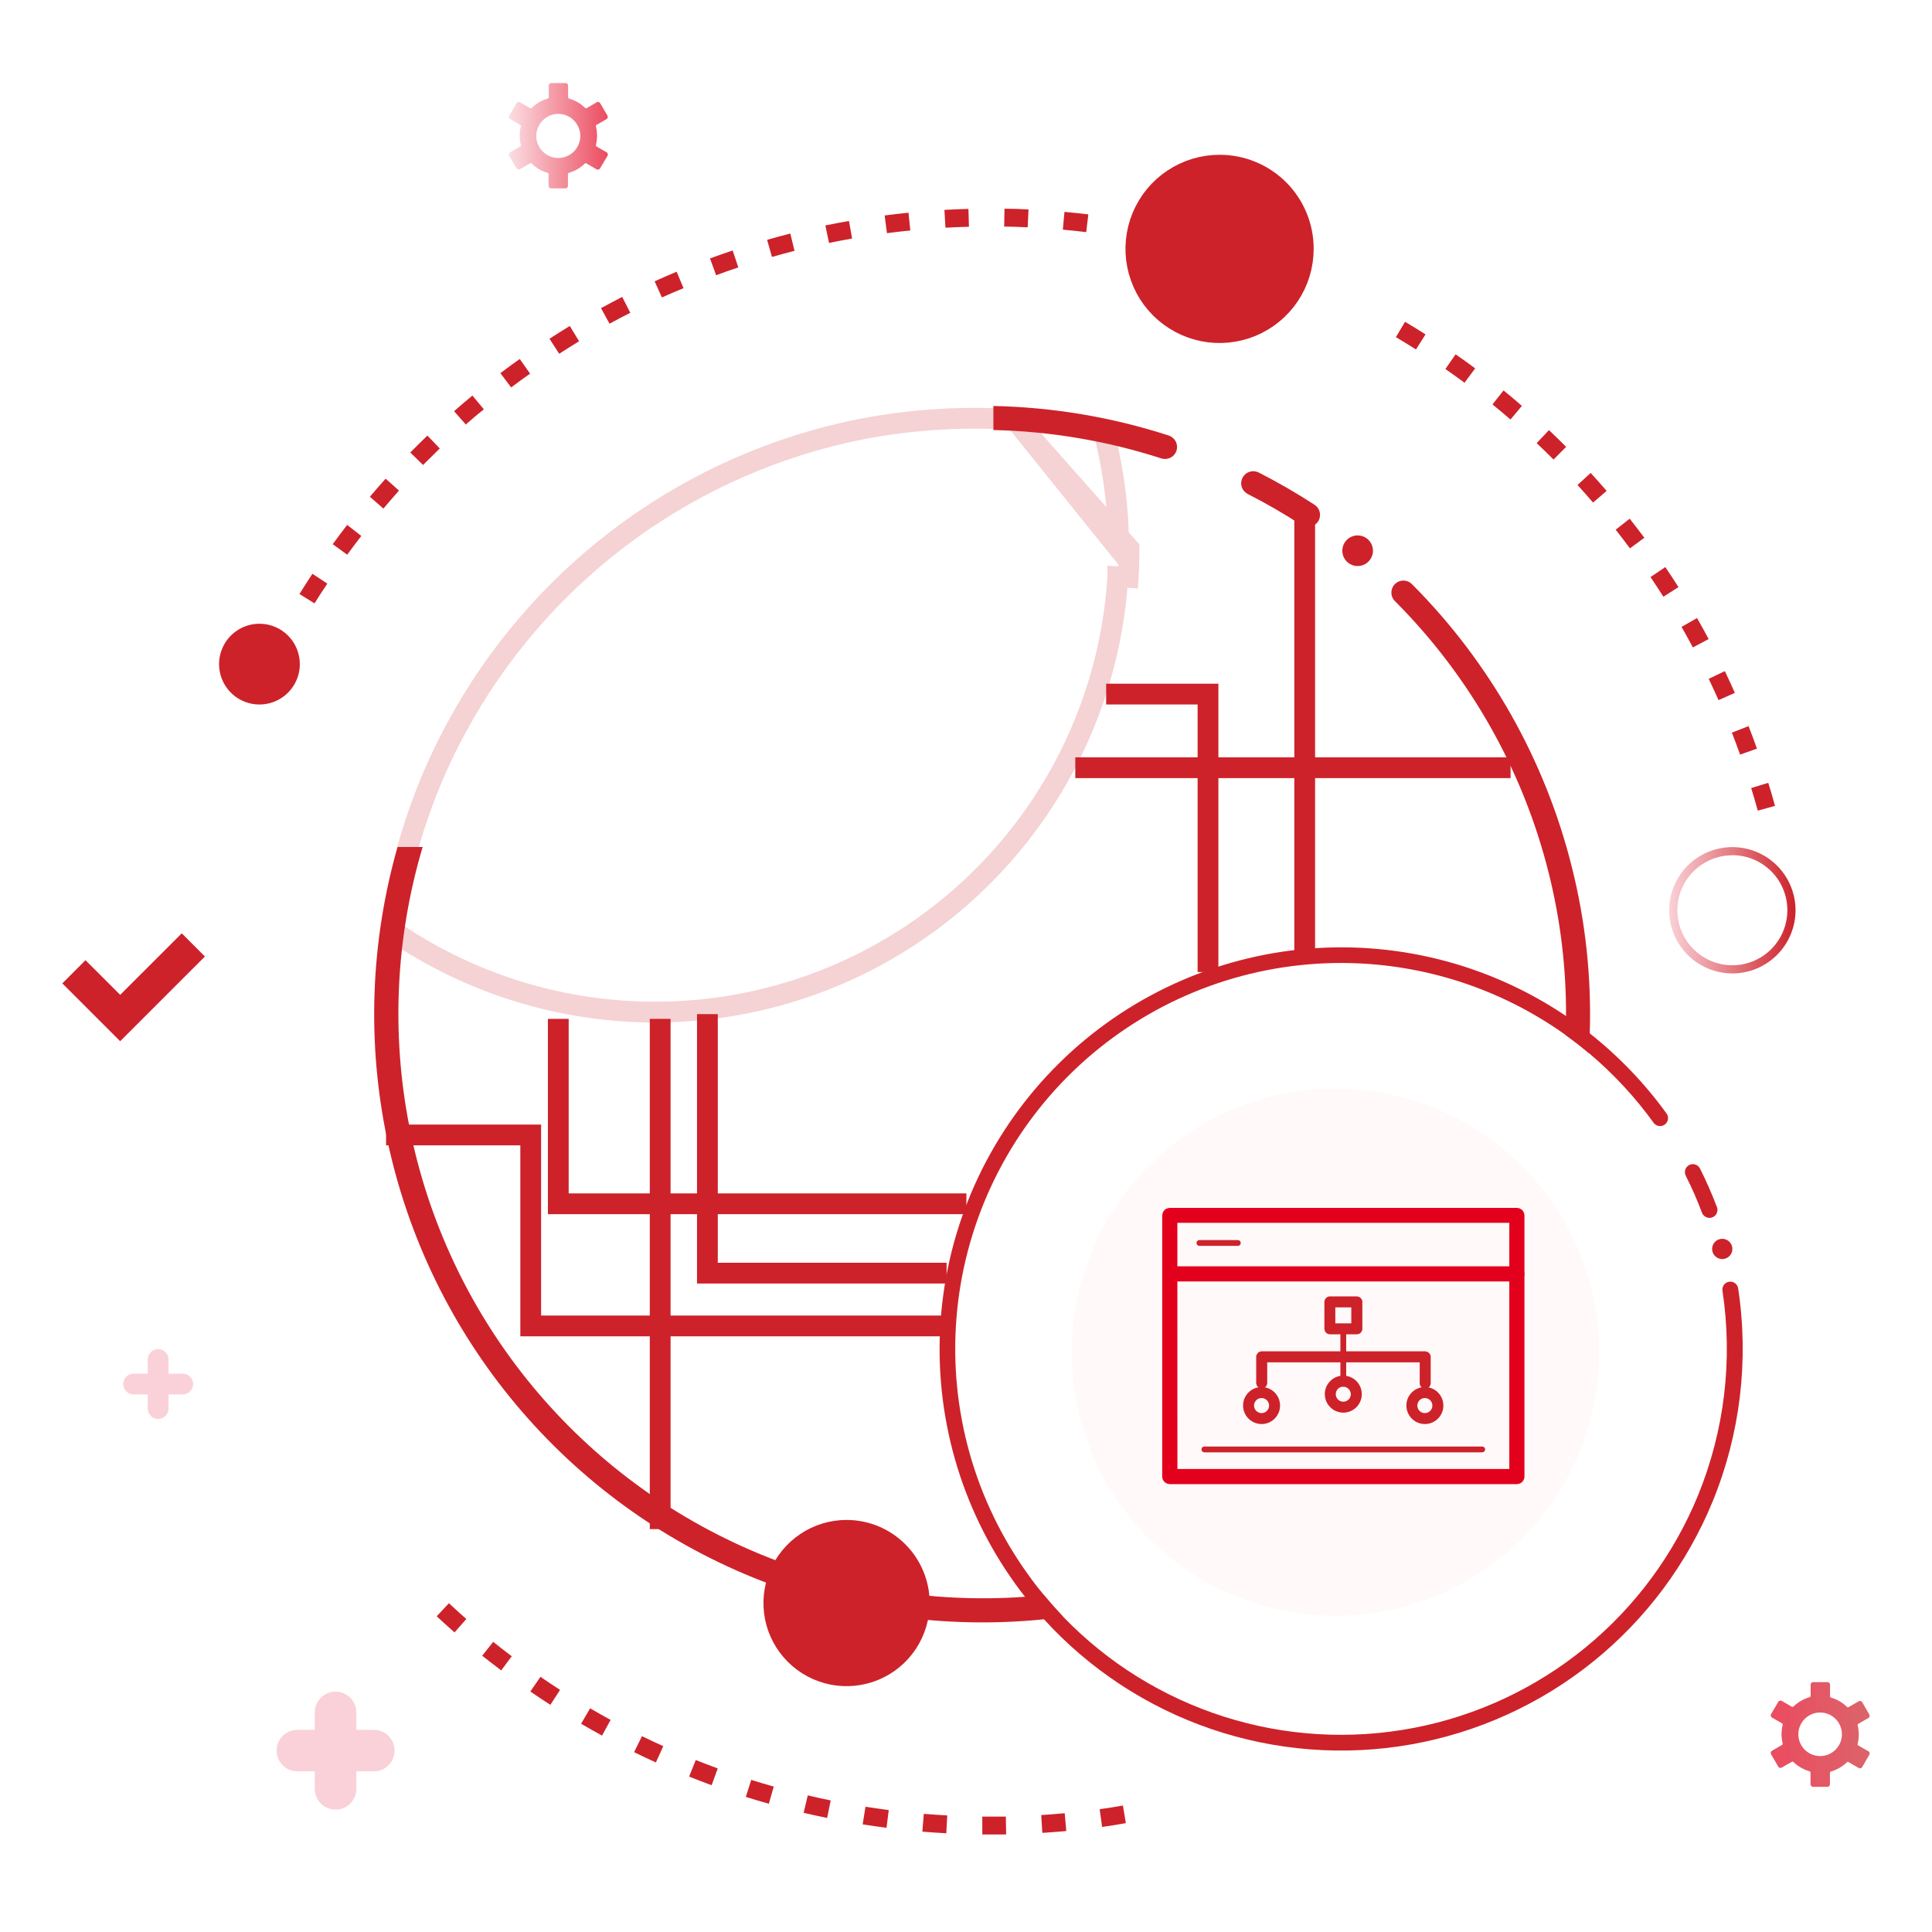 <svg width="93" height="93" viewBox="0 0 93 93" fill="none" xmlns="http://www.w3.org/2000/svg">
<rect width="93" height="93" fill="white"/>
<path opacity="0.2" d="M48.862 20.201L48.859 20.2C48.221 20.154 47.577 20.133 46.926 20.133C46.034 20.133 45.154 20.174 44.286 20.256L44.284 20.256C43.036 20.368 41.798 20.565 40.577 20.845C36.655 21.754 32.971 23.485 29.767 25.923C26.564 28.361 23.914 31.451 21.993 34.989L21.993 34.99C21.266 36.324 20.65 37.715 20.151 39.15L20.151 39.151C19.517 40.967 19.072 42.844 18.823 44.751C22.014 46.959 25.726 48.299 29.595 48.635C33.562 48.98 37.55 48.258 41.144 46.542C44.738 44.827 47.807 42.181 50.034 38.879C52.261 35.578 53.564 31.741 53.808 27.766C53.808 27.765 53.808 27.765 53.808 27.765L54.307 27.796C54.335 27.334 54.348 26.868 54.348 26.398L48.862 20.201ZM48.862 20.201C50.303 20.298 51.734 20.507 53.143 20.826C53.185 20.991 53.225 21.154 53.264 21.318C53.651 22.984 53.847 24.688 53.848 26.398L48.862 20.201Z" stroke="#CD222A"/>
<path d="M62.236 11.981C62.236 12.68 62.029 13.362 61.641 13.943C61.253 14.523 60.702 14.976 60.057 15.243C59.412 15.51 58.702 15.58 58.017 15.444C57.333 15.307 56.704 14.971 56.21 14.477C55.716 13.984 55.38 13.355 55.244 12.67C55.108 11.985 55.178 11.276 55.445 10.63C55.712 9.985 56.164 9.434 56.745 9.046C57.325 8.658 58.008 8.451 58.706 8.451C59.17 8.45 59.63 8.541 60.058 8.718C60.487 8.895 60.877 9.155 61.205 9.483C61.533 9.811 61.793 10.2 61.97 10.629C62.147 11.058 62.237 11.518 62.236 11.981Z" fill="#CD222A" stroke="#CD222A" stroke-width="2" stroke-miterlimit="10"/>
<path d="M43.751 77.166C43.751 77.759 43.575 78.339 43.245 78.833C42.916 79.326 42.447 79.711 41.899 79.938C41.35 80.165 40.747 80.224 40.165 80.109C39.583 79.993 39.048 79.707 38.629 79.287C38.209 78.868 37.923 78.333 37.807 77.751C37.692 77.169 37.751 76.566 37.978 76.017C38.205 75.469 38.59 75.001 39.083 74.671C39.577 74.341 40.157 74.165 40.75 74.165C41.546 74.165 42.309 74.481 42.872 75.044C43.435 75.607 43.751 76.37 43.751 77.166Z" fill="#CD222A" stroke="#CD222A" stroke-width="2" stroke-miterlimit="10"/>
<path d="M16.153 82.429V86.109" stroke="#FAD1D8" stroke-width="2" stroke-linecap="round" stroke-linejoin="round"/>
<path d="M17.993 84.268H14.315" stroke="#FAD1D8" stroke-width="2" stroke-linecap="round" stroke-linejoin="round"/>
<path d="M13.933 31.969C13.933 32.254 13.848 32.533 13.689 32.771C13.531 33.008 13.305 33.193 13.041 33.303C12.777 33.412 12.487 33.44 12.207 33.385C11.927 33.329 11.669 33.191 11.467 32.989C11.266 32.787 11.128 32.529 11.073 32.249C11.017 31.969 11.046 31.679 11.156 31.415C11.265 31.151 11.45 30.926 11.688 30.767C11.926 30.609 12.205 30.524 12.491 30.525C12.68 30.525 12.868 30.562 13.043 30.635C13.218 30.707 13.377 30.814 13.511 30.948C13.645 31.082 13.751 31.241 13.823 31.416C13.896 31.591 13.933 31.779 13.933 31.969Z" fill="#CD222A" stroke="#CD222A" stroke-miterlimit="10"/>
<path d="M81.987 58.49C81.968 58.462 81.951 58.431 81.937 58.4C81.707 57.785 81.444 57.184 81.148 56.598C81.125 56.553 81.111 56.504 81.107 56.454C81.103 56.404 81.108 56.353 81.123 56.305C81.139 56.257 81.163 56.213 81.196 56.174C81.228 56.136 81.268 56.104 81.313 56.081C81.357 56.057 81.406 56.043 81.456 56.039C81.507 56.035 81.557 56.04 81.605 56.056C81.653 56.071 81.698 56.095 81.736 56.128C81.775 56.16 81.807 56.2 81.83 56.245C82.137 56.856 82.412 57.483 82.654 58.123C82.682 58.209 82.679 58.302 82.645 58.385C82.611 58.469 82.549 58.538 82.469 58.58C82.389 58.622 82.297 58.635 82.209 58.616C82.121 58.597 82.042 58.547 81.987 58.476V58.49Z" fill="#CD222A"/>
<path d="M82.446 72.264C81.208 75.284 79.226 77.941 76.684 79.988C74.143 82.035 71.125 83.406 67.911 83.973C64.697 84.539 61.392 84.283 58.304 83.229C55.215 82.174 52.444 80.355 50.248 77.941C49.931 77.588 49.627 77.227 49.337 76.859C49.18 76.661 49.029 76.458 48.88 76.253C46.225 72.57 44.95 68.069 45.28 63.54C45.609 59.011 47.521 54.743 50.682 51.482C53.842 48.222 58.049 46.177 62.565 45.706C67.081 45.235 71.619 46.369 75.384 48.908C75.773 49.171 76.154 49.45 76.526 49.744C77.934 50.857 79.182 52.16 80.233 53.615C80.286 53.697 80.306 53.797 80.287 53.894C80.269 53.991 80.215 54.077 80.135 54.134C80.055 54.191 79.956 54.216 79.858 54.203C79.761 54.189 79.672 54.139 79.611 54.062C78.712 52.815 77.663 51.684 76.487 50.694C76.127 50.39 75.755 50.101 75.372 49.827C71.788 47.261 67.409 46.053 63.017 46.418C58.625 46.783 54.506 48.698 51.395 51.821C48.285 54.944 46.387 59.071 46.039 63.464C45.692 67.858 46.918 72.232 49.498 75.805C49.733 76.137 49.983 76.46 50.248 76.774C50.547 77.137 50.861 77.489 51.185 77.833C53.33 80.055 55.995 81.707 58.939 82.641C61.883 83.574 65.013 83.758 68.046 83.177C71.079 82.596 73.92 81.268 76.31 79.313C78.701 77.358 80.567 74.838 81.738 71.98C83.012 68.864 83.418 65.461 82.914 62.133C82.906 62.083 82.908 62.033 82.921 61.984C82.933 61.935 82.954 61.889 82.984 61.849C83.013 61.809 83.051 61.775 83.094 61.749C83.137 61.723 83.184 61.705 83.234 61.698C83.284 61.69 83.334 61.693 83.383 61.705C83.432 61.717 83.478 61.738 83.518 61.768C83.558 61.798 83.592 61.835 83.618 61.878C83.644 61.921 83.662 61.969 83.669 62.018C84.194 65.481 83.772 69.022 82.446 72.264Z" fill="#CD222A"/>
<path d="M83.189 60.514C83.111 60.571 83.018 60.603 82.922 60.607C82.825 60.61 82.73 60.585 82.648 60.535C82.566 60.484 82.501 60.41 82.46 60.323C82.42 60.235 82.407 60.138 82.422 60.042C82.438 59.947 82.481 59.859 82.547 59.788C82.612 59.718 82.697 59.668 82.791 59.646C82.885 59.623 82.983 59.63 83.073 59.663C83.164 59.697 83.242 59.757 83.299 59.835C83.336 59.887 83.363 59.945 83.378 60.007C83.393 60.07 83.395 60.134 83.385 60.197C83.375 60.261 83.352 60.321 83.319 60.375C83.285 60.43 83.241 60.477 83.189 60.514Z" fill="#CD222A"/>
<path d="M62.78 25.336C62.731 25.319 62.685 25.297 62.641 25.27C61.809 24.727 60.948 24.23 60.062 23.779C59.994 23.744 59.934 23.696 59.885 23.638C59.835 23.58 59.798 23.513 59.775 23.441C59.751 23.368 59.742 23.291 59.748 23.216C59.755 23.14 59.776 23.066 59.81 22.998C59.845 22.93 59.893 22.87 59.951 22.82C60.009 22.771 60.076 22.734 60.149 22.71C60.221 22.687 60.298 22.678 60.374 22.684C60.45 22.691 60.524 22.712 60.592 22.746C61.514 23.216 62.412 23.735 63.28 24.3C63.397 24.376 63.483 24.493 63.521 24.628C63.559 24.763 63.547 24.907 63.487 25.034C63.426 25.161 63.322 25.261 63.193 25.317C63.064 25.372 62.919 25.379 62.785 25.336H62.78Z" fill="#CD222A"/>
<path d="M50.248 76.776C50.546 77.139 50.86 77.49 51.185 77.835C50.873 77.879 50.559 77.916 50.246 77.948C45.488 78.43 40.684 77.741 36.255 75.938C31.825 74.135 27.904 71.275 24.835 67.607C21.766 63.94 19.642 59.576 18.649 54.898C17.657 50.219 17.825 45.369 19.139 40.771H20.345C19.047 45.134 18.827 49.747 19.703 54.214C20.58 58.681 22.527 62.868 25.378 66.418C28.229 69.967 31.898 72.771 36.07 74.591C40.243 76.41 44.795 77.19 49.336 76.864C49.641 76.836 49.944 76.809 50.248 76.776Z" fill="#CD222A"/>
<path d="M56.632 21.693C56.585 21.839 56.481 21.96 56.345 22.03C56.208 22.1 56.05 22.113 55.903 22.067C53.289 21.221 50.566 20.76 47.819 20.701V19.543C50.687 19.602 53.531 20.081 56.26 20.965C56.405 21.013 56.526 21.116 56.596 21.252C56.666 21.388 56.679 21.547 56.632 21.693Z" fill="#CD222A"/>
<path d="M76.526 49.744C76.526 50.06 76.503 50.378 76.481 50.694C76.121 50.39 75.75 50.101 75.366 49.827C75.378 49.52 75.384 49.215 75.384 48.908C75.394 46.583 75.113 44.266 74.547 42.012C73.31 37.071 70.758 32.557 67.162 28.95C67.105 28.898 67.059 28.834 67.027 28.762C66.995 28.691 66.978 28.614 66.977 28.537C66.975 28.459 66.99 28.381 67.019 28.309C67.048 28.236 67.091 28.171 67.147 28.116C67.202 28.061 67.267 28.017 67.34 27.988C67.412 27.959 67.49 27.945 67.568 27.947C67.645 27.948 67.722 27.966 67.793 27.998C67.864 28.03 67.928 28.076 67.981 28.133C71.724 31.891 74.38 36.593 75.664 41.74C76.322 44.355 76.612 47.049 76.526 49.744Z" fill="#CD222A"/>
<path d="M66.054 26.737C66.009 26.876 65.924 26.998 65.81 27.089C65.695 27.18 65.556 27.234 65.411 27.246C65.266 27.258 65.12 27.226 64.992 27.155C64.865 27.084 64.761 26.976 64.695 26.846C64.629 26.716 64.602 26.57 64.619 26.425C64.636 26.28 64.696 26.143 64.79 26.032C64.885 25.921 65.01 25.84 65.151 25.801C65.291 25.761 65.44 25.764 65.579 25.809C65.765 25.869 65.92 26 66.009 26.175C66.098 26.349 66.114 26.551 66.054 26.737Z" fill="#CD222A"/>
<path d="M47.7 88.305H47.285V87.445H47.691C47.934 87.445 48.176 87.445 48.418 87.445L48.432 88.305C48.195 88.303 47.954 88.305 47.7 88.305ZM45.551 88.248C45.167 88.227 44.782 88.201 44.399 88.169L44.469 87.313C44.844 87.341 45.22 87.369 45.597 87.389L45.551 88.248ZM50.174 88.229L50.121 87.371C50.499 87.346 50.875 87.317 51.251 87.283L51.328 88.139C50.954 88.174 50.562 88.204 50.174 88.229ZM42.673 87.984C42.29 87.934 41.907 87.879 41.527 87.819L41.661 86.97C42.034 87.029 42.406 87.082 42.782 87.131L42.673 87.984ZM53.053 87.941L52.934 87.089C53.309 87.037 53.683 86.981 54.054 86.912L54.195 87.759C53.816 87.829 53.435 87.89 53.053 87.943V87.941ZM39.815 87.51C39.436 87.431 39.06 87.35 38.685 87.262L38.883 86.423C39.249 86.51 39.617 86.591 39.988 86.667L39.815 87.51ZM37.01 86.827C36.64 86.724 36.27 86.613 35.902 86.496L36.161 85.677C36.514 85.79 36.882 85.897 37.245 86L37.01 86.827ZM34.255 85.934C33.892 85.802 33.532 85.662 33.172 85.519L33.491 84.722C33.844 84.863 34.197 84.998 34.55 85.126L34.255 85.934ZM31.572 84.838C31.219 84.679 30.866 84.513 30.524 84.344L30.902 83.573C31.241 83.739 31.583 83.899 31.929 84.055L31.572 84.838ZM28.98 83.546C28.641 83.36 28.305 83.17 27.972 82.976L28.406 82.233C28.732 82.424 29.061 82.61 29.393 82.791L28.98 83.546ZM26.493 82.065C26.168 81.857 25.847 81.642 25.529 81.423L26.016 80.717C26.328 80.932 26.641 81.141 26.959 81.345L26.493 82.065ZM24.126 80.408C23.817 80.175 23.513 79.937 23.212 79.702L23.741 79.033C24.034 79.268 24.334 79.501 24.634 79.728L24.126 80.408ZM21.879 78.579C21.589 78.323 21.303 78.064 21.021 77.803L21.609 77.174C21.884 77.43 22.164 77.683 22.447 77.933L21.879 78.579ZM84.613 39.022C84.513 38.658 84.407 38.294 84.297 37.934L85.118 37.682C85.236 38.05 85.343 38.42 85.441 38.792L84.613 39.022ZM83.763 36.325C83.635 35.972 83.505 35.619 83.367 35.266L84.17 34.953C84.308 35.306 84.444 35.673 84.573 36.037L83.763 36.325ZM82.725 33.702C82.57 33.357 82.413 33.015 82.252 32.676L83.028 32.306C83.194 32.652 83.355 33.001 83.51 33.352L82.725 33.702ZM81.489 31.166C81.313 30.834 81.131 30.504 80.944 30.177L81.689 29.75C81.881 30.084 82.066 30.421 82.248 30.761L81.489 31.166ZM15.145 29.047L14.415 28.594C14.617 28.267 14.826 27.941 15.039 27.62L15.758 28.094C15.539 28.412 15.336 28.73 15.136 29.051L15.145 29.047ZM80.07 28.724C79.867 28.405 79.661 28.091 79.449 27.778L80.164 27.297C80.377 27.614 80.589 27.937 80.796 28.262L80.07 28.724ZM16.713 26.702L16.017 26.195C16.243 25.883 16.476 25.574 16.711 25.268L17.392 25.798C17.163 26.093 16.937 26.396 16.713 26.702ZM78.46 26.396C78.236 26.096 78.007 25.794 77.774 25.498L78.448 24.968C78.686 25.27 78.921 25.577 79.154 25.886L78.46 26.396ZM18.449 24.476L17.805 23.913C18.052 23.618 18.306 23.329 18.562 23.041L19.205 23.615C18.952 23.902 18.705 24.187 18.46 24.476H18.449ZM76.685 24.192C76.44 23.906 76.19 23.624 75.935 23.346L76.57 22.766C76.829 23.048 77.085 23.338 77.338 23.629L76.685 24.192ZM20.364 22.383L19.75 21.781C20.022 21.506 20.296 21.235 20.573 20.967L21.169 21.587C20.898 21.85 20.629 22.116 20.364 22.383ZM74.782 22.12C74.516 21.853 74.244 21.59 73.97 21.331L74.561 20.704C74.84 20.969 75.117 21.234 75.389 21.511L74.782 22.12ZM22.426 20.438L21.858 19.793C22.147 19.537 22.441 19.286 22.74 19.041L23.291 19.703C22.985 19.945 22.7 20.189 22.417 20.438H22.426ZM72.71 20.194C72.424 19.947 72.136 19.705 71.843 19.467L72.376 18.794C72.675 19.036 72.971 19.285 73.259 19.538L72.71 20.194ZM24.606 18.65L24.087 17.963C24.392 17.732 24.703 17.502 25.019 17.28L25.517 17.986C25.209 18.201 24.906 18.423 24.606 18.65ZM70.497 18.424C70.193 18.2 69.888 17.979 69.577 17.762L70.069 17.056C70.387 17.276 70.7 17.501 71.01 17.732L70.497 18.424ZM26.918 17.029L26.45 16.306C26.773 16.096 27.1 15.893 27.428 15.691L27.875 16.427C27.553 16.624 27.235 16.825 26.918 17.029ZM68.16 16.821C67.842 16.62 67.519 16.422 67.194 16.23L67.634 15.489C67.966 15.686 68.294 15.889 68.62 16.096L68.16 16.821ZM29.343 15.586L28.93 14.832C29.267 14.655 29.606 14.467 29.95 14.292L30.34 15.058C30.005 15.224 29.672 15.4 29.343 15.58V15.586ZM31.865 14.324L31.512 13.542C31.865 13.382 32.218 13.227 32.571 13.079L32.903 13.872C32.552 14.011 32.208 14.163 31.865 14.318V14.324ZM34.474 13.252L34.176 12.44C34.538 12.308 34.901 12.179 35.268 12.057L35.54 12.873C35.184 12.991 34.827 13.115 34.474 13.247V13.252ZM37.16 12.37L36.926 11.544C37.295 11.438 37.668 11.337 38.043 11.242L38.246 12.073C37.893 12.167 37.524 12.264 37.16 12.368V12.37ZM39.907 11.695L39.73 10.852C40.108 10.774 40.487 10.702 40.867 10.636L41.017 11.482C40.644 11.548 40.274 11.618 39.907 11.694V11.695ZM42.696 11.226L42.584 10.372C42.964 10.322 43.349 10.278 43.732 10.239L43.82 11.095C43.444 11.131 43.068 11.175 42.696 11.224V11.226ZM52.288 11.173C51.914 11.129 51.54 11.088 51.162 11.055L51.24 10.199C51.625 10.234 52.008 10.273 52.389 10.319L52.288 11.173ZM45.511 10.963L45.461 10.103C45.846 10.082 46.231 10.066 46.617 10.056L46.642 10.915C46.264 10.925 45.887 10.94 45.511 10.961V10.963ZM49.47 10.942C49.094 10.924 48.717 10.912 48.338 10.906L48.352 10.047C48.739 10.047 49.124 10.059 49.509 10.082L49.47 10.942Z" fill="#CD222A"/>
<path d="M58.149 46.791V33.411H53.247" stroke="#CD222A" stroke-miterlimit="10"/>
<path d="M62.804 45.796V24.706" stroke="#CD222A" stroke-miterlimit="10"/>
<path d="M51.761 36.956H56.782H72.714" stroke="#CD222A" stroke-miterlimit="10"/>
<path d="M83.389 46.858C82.788 46.858 82.201 46.68 81.701 46.346C81.201 46.012 80.811 45.538 80.58 44.982C80.35 44.427 80.29 43.816 80.406 43.226C80.523 42.636 80.812 42.094 81.237 41.669C81.662 41.243 82.203 40.953 82.793 40.835C83.383 40.717 83.994 40.777 84.55 41.006C85.105 41.236 85.581 41.624 85.916 42.124C86.25 42.623 86.43 43.211 86.431 43.812C86.431 44.619 86.111 45.394 85.541 45.965C84.971 46.536 84.197 46.858 83.389 46.858ZM83.389 41.17C82.866 41.17 82.354 41.325 81.919 41.616C81.483 41.907 81.144 42.32 80.944 42.804C80.743 43.288 80.691 43.82 80.793 44.334C80.895 44.847 81.147 45.319 81.517 45.689C81.888 46.06 82.359 46.312 82.873 46.414C83.387 46.516 83.919 46.464 84.403 46.263C84.886 46.063 85.3 45.724 85.591 45.288C85.882 44.853 86.037 44.341 86.037 43.817C86.037 43.469 85.969 43.125 85.837 42.803C85.704 42.481 85.509 42.189 85.263 41.943C85.017 41.697 84.725 41.501 84.403 41.368C84.082 41.235 83.737 41.166 83.389 41.166V41.17Z" fill="url(#paint0_linear_677_601)"/>
<path opacity="0.7" fill-rule="evenodd" clip-rule="evenodd" d="M26.132 5.79C26.23 5.692 26.345 5.614 26.473 5.561C26.6 5.508 26.737 5.481 26.875 5.481C27.012 5.481 27.149 5.508 27.276 5.561C27.404 5.614 27.52 5.692 27.617 5.79C27.767 5.937 27.869 6.126 27.912 6.332C27.954 6.538 27.934 6.752 27.855 6.946C27.775 7.141 27.639 7.307 27.465 7.424C27.29 7.542 27.085 7.604 26.875 7.604C26.664 7.604 26.459 7.542 26.284 7.424C26.11 7.307 25.974 7.141 25.894 6.946C25.815 6.752 25.795 6.538 25.837 6.332C25.88 6.126 25.982 5.937 26.132 5.79ZM26.358 4.748C26.214 4.79 26.075 4.849 25.945 4.925C25.817 5.001 25.699 5.092 25.592 5.197C25.582 5.207 25.569 5.213 25.555 5.215C25.541 5.217 25.527 5.214 25.515 5.207L25.027 4.923C25 4.909 24.969 4.906 24.939 4.914C24.924 4.918 24.909 4.925 24.896 4.935C24.883 4.944 24.873 4.957 24.865 4.971L24.512 5.566C24.504 5.579 24.498 5.595 24.496 5.61C24.494 5.626 24.495 5.642 24.499 5.658C24.503 5.673 24.511 5.688 24.52 5.7C24.53 5.713 24.542 5.724 24.556 5.731L25.042 6.01C25.053 6.018 25.063 6.029 25.068 6.042C25.074 6.055 25.075 6.069 25.072 6.083C25.053 6.155 25.04 6.229 25.031 6.303C25.012 6.454 25.012 6.606 25.031 6.757C25.04 6.832 25.053 6.906 25.072 6.979C25.075 6.993 25.074 7.008 25.068 7.021C25.061 7.035 25.051 7.045 25.038 7.052L24.553 7.331C24.525 7.348 24.505 7.374 24.496 7.405C24.489 7.436 24.493 7.469 24.509 7.497L24.861 8.095C24.869 8.109 24.88 8.121 24.893 8.131C24.906 8.14 24.92 8.147 24.936 8.151C24.951 8.156 24.967 8.157 24.983 8.155C24.998 8.153 25.014 8.149 25.027 8.141L25.515 7.862C25.526 7.855 25.541 7.852 25.555 7.853C25.568 7.855 25.581 7.862 25.59 7.872C25.698 7.976 25.816 8.067 25.944 8.144C26.074 8.221 26.214 8.28 26.36 8.321C26.373 8.325 26.384 8.333 26.393 8.344C26.401 8.355 26.406 8.369 26.406 8.383V8.946C26.406 8.962 26.409 8.977 26.415 8.992C26.421 9.007 26.429 9.02 26.441 9.032C26.452 9.043 26.465 9.052 26.48 9.058C26.494 9.064 26.51 9.067 26.526 9.067H27.218C27.25 9.067 27.281 9.054 27.304 9.032C27.326 9.009 27.338 8.978 27.338 8.946V8.381C27.338 8.366 27.344 8.352 27.353 8.341C27.362 8.33 27.375 8.322 27.389 8.319C27.532 8.276 27.671 8.217 27.8 8.143C27.927 8.065 28.046 7.974 28.153 7.871C28.164 7.861 28.178 7.856 28.193 7.856C28.208 7.856 28.222 7.861 28.233 7.871L28.718 8.151C28.732 8.159 28.747 8.164 28.763 8.166C28.779 8.168 28.795 8.166 28.81 8.162C28.841 8.154 28.868 8.133 28.884 8.105L29.244 7.498C29.253 7.485 29.258 7.47 29.26 7.454C29.262 7.438 29.261 7.422 29.256 7.407C29.253 7.391 29.246 7.377 29.236 7.364C29.227 7.351 29.215 7.341 29.202 7.332L28.715 7.052C28.702 7.045 28.693 7.034 28.687 7.022C28.682 7.009 28.681 6.995 28.685 6.981C28.702 6.908 28.715 6.833 28.725 6.759C28.744 6.608 28.744 6.456 28.725 6.305C28.716 6.231 28.702 6.157 28.685 6.085C28.68 6.07 28.681 6.055 28.687 6.041C28.694 6.027 28.704 6.017 28.718 6.01L29.197 5.733C29.223 5.717 29.243 5.691 29.251 5.661C29.256 5.645 29.257 5.629 29.255 5.613C29.253 5.597 29.247 5.581 29.239 5.567L28.891 4.967C28.883 4.953 28.873 4.941 28.86 4.931C28.847 4.922 28.832 4.915 28.817 4.911C28.802 4.906 28.786 4.905 28.77 4.907C28.754 4.909 28.739 4.914 28.725 4.921L28.242 5.204C28.229 5.21 28.214 5.213 28.2 5.211C28.186 5.209 28.173 5.203 28.162 5.193C28.056 5.088 27.938 4.997 27.809 4.921C27.678 4.846 27.539 4.787 27.394 4.745C27.381 4.741 27.369 4.733 27.361 4.722C27.352 4.711 27.347 4.697 27.347 4.683V4.122C27.347 4.09 27.335 4.059 27.313 4.035C27.29 4.013 27.259 4 27.227 4H26.535C26.519 4 26.503 4.003 26.488 4.009C26.474 4.015 26.46 4.024 26.449 4.036C26.438 4.047 26.429 4.061 26.423 4.075C26.418 4.09 26.415 4.106 26.415 4.122V4.685C26.414 4.7 26.408 4.715 26.398 4.727C26.388 4.738 26.374 4.746 26.358 4.748Z" fill="url(#paint1_linear_677_601)"/>
<path opacity="0.7" fill-rule="evenodd" clip-rule="evenodd" d="M86.876 82.74C87.048 82.569 87.273 82.463 87.515 82.439C87.756 82.416 87.998 82.477 88.199 82.612C88.4 82.747 88.549 82.947 88.619 83.179C88.689 83.411 88.677 83.661 88.584 83.885C88.491 84.108 88.323 84.293 88.11 84.407C87.896 84.522 87.649 84.558 87.412 84.511C87.174 84.464 86.96 84.336 86.806 84.149C86.652 83.962 86.567 83.727 86.567 83.484C86.566 83.346 86.593 83.209 86.646 83.081C86.7 82.953 86.778 82.837 86.876 82.74ZM87.102 81.698C86.958 81.741 86.82 81.8 86.691 81.875C86.559 81.95 86.438 82.042 86.329 82.147C86.319 82.156 86.306 82.162 86.292 82.164C86.279 82.165 86.265 82.162 86.253 82.156L85.764 81.873C85.737 81.859 85.705 81.856 85.676 81.864C85.66 81.868 85.646 81.874 85.633 81.884C85.62 81.893 85.609 81.905 85.602 81.919L85.254 82.512C85.245 82.526 85.24 82.541 85.238 82.557C85.236 82.572 85.237 82.588 85.242 82.604C85.245 82.619 85.252 82.633 85.262 82.645C85.271 82.658 85.283 82.668 85.296 82.676L85.782 82.957C85.794 82.963 85.803 82.974 85.809 82.987C85.814 83 85.815 83.014 85.812 83.027C85.794 83.101 85.781 83.175 85.771 83.25C85.762 83.325 85.757 83.401 85.757 83.478C85.757 83.552 85.762 83.627 85.771 83.702C85.781 83.776 85.794 83.851 85.812 83.924C85.816 83.938 85.814 83.954 85.808 83.967C85.802 83.981 85.791 83.992 85.778 83.998L85.296 84.277C85.269 84.294 85.25 84.32 85.242 84.351C85.237 84.367 85.236 84.383 85.238 84.398C85.24 84.414 85.245 84.429 85.254 84.443L85.598 85.041C85.615 85.069 85.641 85.089 85.672 85.098C85.703 85.105 85.736 85.101 85.764 85.085L86.255 84.806C86.267 84.8 86.281 84.797 86.294 84.799C86.308 84.801 86.321 84.807 86.331 84.817C86.44 84.921 86.561 85.013 86.692 85.089C86.823 85.164 86.962 85.224 87.107 85.265C87.121 85.269 87.132 85.277 87.141 85.288C87.149 85.299 87.153 85.313 87.153 85.327V85.89C87.153 85.906 87.156 85.922 87.163 85.937C87.169 85.952 87.178 85.966 87.19 85.977C87.213 85.999 87.243 86.012 87.275 86.012H87.967C87.983 86.012 87.998 86.009 88.013 86.003C88.028 85.997 88.041 85.988 88.052 85.976C88.063 85.965 88.072 85.951 88.078 85.937C88.084 85.922 88.087 85.906 88.087 85.89V85.336C88.087 85.322 88.092 85.308 88.101 85.296C88.11 85.285 88.122 85.278 88.136 85.274C88.427 85.19 88.692 85.036 88.909 84.826C88.921 84.817 88.934 84.812 88.949 84.812C88.963 84.812 88.977 84.817 88.989 84.826L89.474 85.105C89.503 85.12 89.536 85.125 89.568 85.117C89.598 85.108 89.624 85.088 89.64 85.061L89.984 84.466C89.999 84.438 90.004 84.405 89.996 84.374C89.987 84.343 89.967 84.317 89.94 84.3L89.451 84.019C89.439 84.012 89.43 84.001 89.424 83.988C89.419 83.975 89.418 83.961 89.421 83.947C89.439 83.874 89.453 83.799 89.462 83.725C89.471 83.65 89.475 83.575 89.476 83.5C89.476 83.424 89.471 83.348 89.462 83.273C89.453 83.198 89.439 83.124 89.421 83.05C89.418 83.036 89.419 83.021 89.425 83.008C89.431 82.995 89.442 82.984 89.455 82.978L89.94 82.697C89.968 82.681 89.988 82.656 89.996 82.625C90.004 82.594 89.999 82.561 89.984 82.533L89.64 81.937C89.632 81.923 89.622 81.911 89.609 81.902C89.597 81.892 89.583 81.886 89.568 81.882C89.536 81.873 89.503 81.877 89.474 81.892L88.987 82.175C88.974 82.182 88.96 82.185 88.946 82.183C88.931 82.182 88.918 82.176 88.907 82.166C88.802 82.061 88.683 81.97 88.554 81.894C88.423 81.819 88.284 81.759 88.138 81.718C88.125 81.714 88.113 81.705 88.105 81.694C88.097 81.683 88.092 81.67 88.092 81.656V81.091C88.092 81.059 88.079 81.029 88.057 81.006C88.034 80.984 88.004 80.972 87.972 80.971H87.28C87.248 80.971 87.218 80.984 87.195 81.006C87.184 81.017 87.175 81.031 87.168 81.045C87.162 81.06 87.159 81.075 87.158 81.091V81.629C87.16 81.646 87.155 81.663 87.144 81.675C87.134 81.688 87.118 81.697 87.102 81.698Z" fill="url(#paint2_linear_677_601)"/>
<path d="M7.612 65.442V67.802" stroke="#FAD1D8" stroke-linecap="round" stroke-linejoin="round"/>
<path d="M8.793 66.623H6.433" stroke="#FAD1D8" stroke-linecap="round" stroke-linejoin="round"/>
<path d="M9.864 46.043L8.749 44.927L5.785 47.889L4.115 46.221L3 47.337L5.782 50.118L5.785 50.117L5.787 50.118L9.864 46.043Z" fill="#CD222A"/>
<path opacity="0.2" d="M76.647 62.214C76.121 59.967 74.993 57.906 73.384 56.252C71.775 54.598 69.746 53.413 67.515 52.824C66.687 52.607 65.839 52.475 64.984 52.432C64.755 52.416 64.522 52.411 64.289 52.411C63.725 52.406 63.162 52.438 62.603 52.506C62.032 52.581 61.466 52.696 60.91 52.851C58.663 53.471 56.629 54.698 55.032 56.398C53.436 58.097 52.339 60.204 51.861 62.486C51.384 64.769 51.544 67.139 52.325 69.336C53.106 71.533 54.477 73.473 56.287 74.942C58.098 76.411 60.279 77.353 62.59 77.665C64.9 77.976 67.252 77.645 69.388 76.707C71.523 75.77 73.358 74.262 74.693 72.35C76.027 70.438 76.809 68.195 76.953 65.868C76.971 65.612 76.978 65.352 76.978 65.091C76.977 64.123 76.867 63.157 76.647 62.214Z" fill="#FF0000" fill-opacity="0.12"/>
<path d="M73.017 71.216H56.309C56.291 71.216 56.273 71.212 56.256 71.205C56.239 71.198 56.224 71.188 56.211 71.175C56.198 71.162 56.188 71.147 56.181 71.13C56.173 71.113 56.17 71.095 56.17 71.076V58.508C56.17 58.471 56.185 58.436 56.211 58.41C56.237 58.383 56.273 58.369 56.309 58.368H73.017C73.054 58.368 73.09 58.383 73.116 58.409C73.142 58.435 73.157 58.471 73.157 58.508V71.076C73.157 71.095 73.153 71.113 73.146 71.13C73.139 71.147 73.129 71.162 73.116 71.175C73.103 71.188 73.087 71.198 73.07 71.205C73.054 71.212 73.035 71.216 73.017 71.216ZM56.452 70.937H72.878V58.638H56.449L56.452 70.937Z" fill="#CD222A" stroke="#E3001C" stroke-width="0.45"/>
<path d="M73.017 61.461H56.309C56.272 61.461 56.237 61.446 56.211 61.42C56.185 61.394 56.17 61.358 56.17 61.321C56.17 61.284 56.185 61.249 56.211 61.222C56.237 61.196 56.272 61.182 56.309 61.182H73.017C73.035 61.182 73.054 61.185 73.07 61.192C73.087 61.199 73.103 61.209 73.116 61.222C73.129 61.235 73.139 61.251 73.146 61.268C73.153 61.285 73.157 61.303 73.157 61.321C73.157 61.339 73.153 61.358 73.146 61.374C73.139 61.391 73.129 61.407 73.116 61.42C73.103 61.433 73.087 61.443 73.07 61.45C73.054 61.457 73.035 61.461 73.017 61.461Z" fill="#CD222A" stroke="#E3001C" stroke-width="0.45"/>
<path d="M59.585 59.972H57.739C57.721 59.973 57.702 59.969 57.685 59.962C57.668 59.956 57.652 59.945 57.639 59.932C57.626 59.919 57.615 59.904 57.608 59.887C57.6 59.87 57.596 59.852 57.596 59.833C57.596 59.815 57.599 59.797 57.606 59.78C57.612 59.763 57.622 59.748 57.635 59.735C57.647 59.722 57.663 59.711 57.679 59.704C57.696 59.697 57.714 59.694 57.732 59.694H59.585C59.622 59.694 59.658 59.708 59.684 59.734C59.71 59.761 59.725 59.796 59.725 59.833C59.725 59.87 59.71 59.906 59.684 59.932C59.658 59.958 59.622 59.972 59.585 59.972Z" fill="#CD222A"/>
<path d="M68.604 66.725C68.586 66.725 68.568 66.722 68.551 66.715C68.534 66.708 68.519 66.698 68.506 66.685C68.493 66.672 68.482 66.656 68.475 66.639C68.468 66.623 68.465 66.604 68.465 66.586V65.453H60.875V66.586C60.871 66.621 60.855 66.653 60.829 66.676C60.803 66.699 60.77 66.712 60.735 66.712C60.7 66.712 60.667 66.699 60.641 66.676C60.615 66.653 60.598 66.621 60.594 66.586V65.314C60.594 65.295 60.598 65.277 60.605 65.26C60.612 65.243 60.623 65.227 60.636 65.214C60.649 65.201 60.665 65.191 60.682 65.184C60.699 65.177 60.717 65.174 60.736 65.174H68.604C68.641 65.174 68.677 65.189 68.703 65.215C68.729 65.241 68.744 65.276 68.744 65.314V66.586C68.744 66.623 68.729 66.659 68.703 66.685C68.677 66.711 68.641 66.725 68.604 66.725Z" fill="#CD222A" stroke="#CD222A" stroke-width="0.25"/>
<path d="M64.661 66.627C64.643 66.627 64.625 66.623 64.608 66.616C64.591 66.609 64.576 66.599 64.563 66.586C64.55 66.573 64.539 66.558 64.532 66.541C64.525 66.524 64.522 66.506 64.522 66.487V63.965C64.522 63.928 64.536 63.893 64.563 63.867C64.589 63.84 64.624 63.826 64.661 63.826C64.698 63.826 64.734 63.84 64.76 63.867C64.786 63.893 64.801 63.928 64.801 63.965V66.484C64.801 66.502 64.798 66.521 64.791 66.538C64.784 66.555 64.774 66.571 64.761 66.585C64.748 66.598 64.733 66.609 64.715 66.616C64.698 66.623 64.68 66.627 64.661 66.627Z" fill="#CD222A"/>
<path d="M60.729 68.424C60.577 68.424 60.429 68.379 60.303 68.295C60.176 68.211 60.078 68.091 60.02 67.951C59.962 67.811 59.946 67.657 59.976 67.508C60.005 67.36 60.078 67.223 60.185 67.116C60.293 67.009 60.429 66.936 60.578 66.906C60.727 66.877 60.881 66.892 61.021 66.95C61.161 67.008 61.281 67.107 61.365 67.233C61.449 67.359 61.494 67.508 61.493 67.659C61.493 67.862 61.413 68.056 61.269 68.2C61.126 68.343 60.932 68.424 60.729 68.424ZM60.729 67.172C60.633 67.172 60.538 67.2 60.458 67.253C60.377 67.307 60.315 67.383 60.278 67.472C60.24 67.561 60.231 67.659 60.249 67.753C60.268 67.848 60.314 67.935 60.382 68.003C60.45 68.071 60.537 68.118 60.632 68.137C60.726 68.156 60.824 68.146 60.913 68.109C61.002 68.073 61.078 68.01 61.132 67.93C61.186 67.85 61.214 67.756 61.214 67.659C61.214 67.531 61.163 67.407 61.072 67.316C60.981 67.225 60.858 67.173 60.729 67.172Z" fill="#CD222A" stroke="#CD222A" stroke-width="0.25"/>
<path d="M68.588 68.424C68.437 68.424 68.288 68.379 68.162 68.294C68.037 68.21 67.938 68.09 67.88 67.95C67.823 67.81 67.807 67.656 67.837 67.507C67.867 67.359 67.94 67.222 68.047 67.115C68.155 67.008 68.291 66.935 68.44 66.906C68.589 66.877 68.743 66.892 68.883 66.95C69.023 67.008 69.142 67.107 69.226 67.233C69.31 67.359 69.355 67.508 69.354 67.659C69.354 67.76 69.335 67.859 69.296 67.952C69.257 68.045 69.201 68.129 69.13 68.2C69.059 68.271 68.974 68.328 68.881 68.366C68.788 68.404 68.689 68.424 68.588 68.424ZM68.588 67.172C68.492 67.172 68.398 67.201 68.318 67.254C68.237 67.308 68.175 67.384 68.138 67.473C68.101 67.562 68.092 67.66 68.111 67.754C68.129 67.849 68.176 67.936 68.244 68.004C68.312 68.072 68.399 68.118 68.493 68.137C68.588 68.156 68.686 68.146 68.775 68.109C68.864 68.073 68.94 68.01 68.993 67.93C69.047 67.85 69.075 67.756 69.075 67.659C69.075 67.53 69.024 67.406 68.933 67.315C68.841 67.223 68.718 67.172 68.588 67.172Z" fill="#CD222A" stroke="#CD222A" stroke-width="0.25"/>
<path d="M64.662 67.875C64.51 67.875 64.362 67.83 64.236 67.745C64.11 67.661 64.012 67.541 63.954 67.401C63.896 67.261 63.881 67.107 63.91 66.959C63.94 66.81 64.013 66.673 64.121 66.566C64.228 66.459 64.365 66.386 64.513 66.357C64.662 66.328 64.816 66.343 64.956 66.401C65.096 66.46 65.215 66.558 65.299 66.684C65.383 66.811 65.428 66.959 65.427 67.11C65.427 67.313 65.346 67.508 65.203 67.651C65.059 67.794 64.864 67.875 64.662 67.875ZM64.662 66.623C64.565 66.623 64.471 66.652 64.391 66.705C64.311 66.759 64.248 66.835 64.212 66.924C64.175 67.013 64.165 67.111 64.184 67.205C64.203 67.3 64.249 67.387 64.317 67.455C64.385 67.523 64.472 67.569 64.567 67.588C64.661 67.607 64.759 67.597 64.848 67.56C64.937 67.523 65.013 67.461 65.067 67.381C65.12 67.301 65.149 67.207 65.149 67.11C65.147 66.982 65.095 66.859 65.004 66.769C64.913 66.678 64.79 66.627 64.662 66.627V66.623Z" fill="#CD222A" stroke="#CD222A" stroke-width="0.25"/>
<path d="M65.311 64.105H64.016C63.979 64.105 63.943 64.09 63.917 64.064C63.891 64.037 63.876 64.002 63.876 63.965V62.668C63.876 62.649 63.88 62.631 63.887 62.614C63.894 62.597 63.904 62.582 63.917 62.569C63.93 62.556 63.945 62.546 63.962 62.539C63.979 62.532 63.997 62.528 64.016 62.528H65.315C65.333 62.528 65.351 62.532 65.368 62.539C65.385 62.546 65.4 62.556 65.413 62.569C65.426 62.582 65.436 62.597 65.444 62.614C65.451 62.631 65.454 62.649 65.454 62.668V63.965C65.454 63.984 65.45 64.002 65.443 64.019C65.436 64.036 65.425 64.052 65.412 64.065C65.399 64.078 65.383 64.088 65.366 64.095C65.348 64.102 65.33 64.105 65.311 64.105ZM64.153 63.826H65.172V62.807H64.153V63.826Z" fill="#CD222A" stroke="#CD222A" stroke-width="0.25"/>
<path d="M71.349 69.91H57.973C57.936 69.91 57.901 69.895 57.875 69.869C57.849 69.843 57.834 69.807 57.834 69.77C57.834 69.733 57.849 69.698 57.875 69.672C57.901 69.645 57.936 69.631 57.973 69.631H71.349C71.367 69.631 71.385 69.634 71.402 69.641C71.419 69.648 71.434 69.659 71.447 69.672C71.46 69.685 71.471 69.7 71.478 69.717C71.485 69.734 71.488 69.752 71.488 69.77C71.488 69.788 71.485 69.807 71.478 69.824C71.471 69.841 71.46 69.856 71.447 69.869C71.434 69.882 71.419 69.892 71.402 69.899C71.385 69.906 71.367 69.91 71.349 69.91Z" fill="#CD222A"/>
<path d="M34.052 48.816V61.284H45.566" stroke="#CD222A" stroke-miterlimit="10"/>
<path d="M45.566 63.826H25.547V54.633H18.584" stroke="#CD222A" stroke-miterlimit="10"/>
<path d="M46.519 57.946H26.874V49.045" stroke="#CD222A" stroke-miterlimit="10"/>
<path d="M31.779 49.045V73.606" stroke="#CD222A" stroke-miterlimit="10"/>
<defs>
<linearGradient id="paint0_linear_677_601" x1="80.348" y1="43.814" x2="86.432" y2="43.814" gradientUnits="userSpaceOnUse">
<stop stop-color="#FAD1D8"/>
<stop offset="1" stop-color="#CD222A"/>
</linearGradient>
<linearGradient id="paint1_linear_677_601" x1="24.493" y1="6.533" x2="29.256" y2="6.533" gradientUnits="userSpaceOnUse">
<stop stop-color="#FAD1D8"/>
<stop offset="1" stop-color="#E3001C"/>
</linearGradient>
<linearGradient id="paint2_linear_677_601" x1="85.236" y1="83.483" x2="90" y2="83.483" gradientUnits="userSpaceOnUse">
<stop stop-color="#E3001C"/>
<stop offset="1" stop-color="#CD222A"/>
</linearGradient>
</defs>
</svg>
